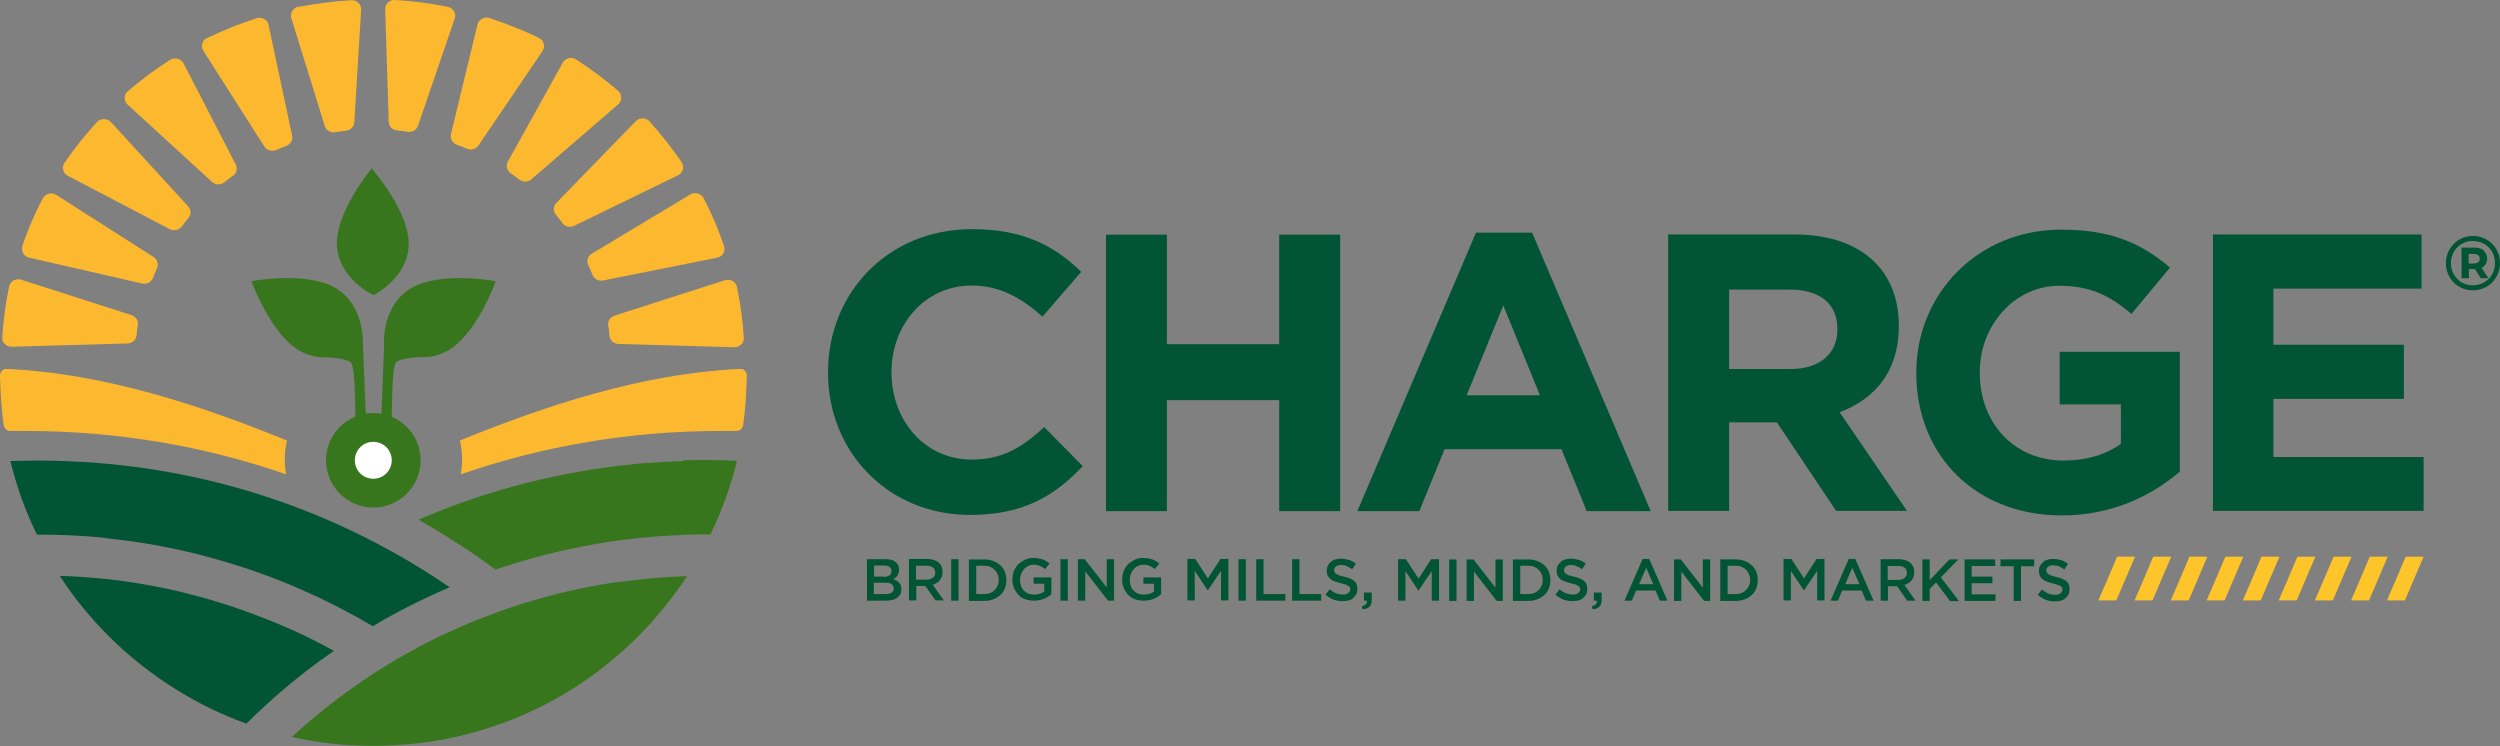 <?xml version="1.0" encoding="UTF-8"?>
<!DOCTYPE svg PUBLIC "-//W3C//DTD SVG 1.1//EN" "http://www.w3.org/Graphics/SVG/1.1/DTD/svg11.dtd">
<!-- Creator: CorelDRAW X6 -->
<svg xmlns="http://www.w3.org/2000/svg" xml:space="preserve" width="9.885in" height="2.95in" version="1.1" style="shape-rendering:geometricPrecision; text-rendering:geometricPrecision; image-rendering:optimizeQuality; fill-rule:evenodd; clip-rule:evenodd"
viewBox="0 0 9885 2950"
 xmlns:xlink="http://www.w3.org/1999/xlink">
 <rect x="0" y="0" width="9885" height="2950" fill="#808080" stroke="none"/>
 <defs>
  <style type="text/css">
   <![CDATA[
    .fil0 {fill:#015435}
    .fil2 {fill:#FCB82E}
    .fil5 {fill:#FEC52B}
    .fil1 {fill:#37761D}
    .fil3 {fill:white}
    .fil4 {fill:#015435;fill-rule:nonzero}
   ]]>
  </style>
 </defs>
 <g id="Layer_x0020_1">
  <g id="_1047776560">
   <path class="fil0" d="M419 2128c55,6 110,13 164,22 120,20 239,49 355,86 17,5 34,11 52,17 58,20 115,41 171,65 3,1 6,3 9,4 27,12 54,24 81,36 76,36 151,75 223,118 97,-58 199,-109 304,-154 -367,-251 -787,-414 -1230,-474 -44,-6 -89,-11 -133,-15l0 0c-53,-5 -107,-8 -161,-10 -32,-1 -65,-2 -97,-2 -39,0 -77,1 -116,2 25,102 60,199 105,291 4,0 7,0 11,0 77,0 153,3 228,10 12,1 23,2 35,3z"/>
   <path class="fil1" d="M2442 2301l0 0c-37,5 -74,12 -111,19 -56,11 -111,23 -166,38l0 0c-18,5 -36,10 -54,15 -61,18 -121,38 -180,61 -27,10 -54,21 -81,32 -35,15 -69,30 -103,46 -41,19 -81,40 -120,62 -7,4 -14,8 -22,12 -45,25 -88,51 -131,79 -29,19 -58,39 -86,59 -7,5 -14,10 -21,15 -74,54 -145,112 -213,175 102,23 209,35 318,35 2,0 4,0 5,0 41,0 83,-2 123,-5 67,-5 132,-15 196,-29 61,-13 121,-31 179,-51 98,-35 191,-80 279,-134 46,-29 91,-60 133,-93 75,-59 145,-125 207,-197 44,-51 85,-105 123,-162l0 0 0 0c-92,3 -183,11 -274,24z"/>
   <path class="fil1" d="M2700 1823c-54,2 -108,5 -161,9 -14,1 -27,2 -40,4 -285,29 -562,99 -826,211 -6,3 -12,5 -18,8 70,40 138,82 205,127 34,23 67,46 99,70 45,-15 90,-29 135,-42 91,-26 184,-46 278,-62 66,-11 132,-19 199,-25 23,-2 46,-4 69,-5 51,-3 102,-5 153,-5 5,0 11,0 16,0 45,-92 80,-189 105,-291 -40,-2 -81,-3 -121,-3 -31,0 -61,0 -91,1z"/>
   <path class="fil0" d="M1321 2574c-72,-40 -146,-76 -223,-108 -27,-11 -54,-22 -81,-32 -59,-23 -119,-43 -180,-61 -15,-5 -31,-9 -46,-13l0 0c-23,-6 -46,-12 -69,-18 -69,-17 -140,-30 -211,-41l0 0c-54,-8 -109,-14 -164,-18 -37,-3 -74,-5 -111,-6 22,33 45,66 69,97 33,42 68,83 105,121 48,50 99,96 153,138 43,33 87,65 133,93 87,54 180,100 278,135 57,-56 116,-110 177,-160 52,-43 105,-83 160,-121 3,-2 7,-5 10,-7z"/>
   <path class="fil1" d="M1476 674c0,0 141,162 140,291 -1,131 -135,200 -135,200l-4 2 -4 -2c0,0 -136,-65 -141,-196 -5,-129 131,-294 131,-295l7 -8 7 8zm42 688c0,-7 -7,-153 105,-221 112,-69 325,-31 326,-31l11 2 -4 10c0,1 -74,205 -190,267 -17,9 -34,15 -51,19 -11,2 -23,4 -34,4l-1 0c-7,0 -13,0 -20,0l-1 0c0,0 -63,2 -91,18 -25,14 -18,332 -18,333l0 9 -47 0 16 -412zm-188 -221c111,68 105,213 105,221l16 389 -47 0 0 -9c0,-1 7,-296 -18,-311 -29,-16 -91,-18 -91,-18l-1 0c-6,0 -13,0 -20,0l-9 0 1 -1c-9,-1 -18,-2 -27,-4 -17,-4 -34,-10 -51,-19 -115,-63 -189,-267 -190,-267l-4 -10 11 -2c1,0 214,-38 326,31z"/>
   <path class="fil2" d="M1181 27c68,-13 137,-22 208,-26 11,-1 21,3 28,10 8,8 11,17 11,27l-27 445c-1,18 -15,32 -33,34 -14,2 -29,3 -43,6 -18,3 -36,-8 -41,-25l-132 -426c-3,-10 -2,-20 4,-29 6,-9 14,-15 24,-17z"/>
   <path class="fil2" d="M820 150c62,-30 127,-56 194,-78 10,-3 21,-2 30,3 9,5 16,13 18,24l93 437c4,17 -6,34 -23,41 -13,5 -27,11 -40,16 -17,7 -37,2 -47,-14l-241 -378c-6,-9 -7,-19 -4,-29 3,-10 9,-18 19,-22z"/>
   <path class="fil2" d="M505 361c52,-45 108,-86 167,-124 9,-6 19,-7 30,-5 11,3 19,9 24,19l206 399c8,16 4,35 -11,45 -12,8 -23,17 -34,26 -14,11 -35,11 -49,-2l-333 -305c-8,-7 -12,-16 -12,-27 0,-10 4,-19 12,-26z"/>
   <path class="fil2" d="M255 644c39,-57 82,-111 128,-161 7,-8 17,-12 28,-12 11,0 20,4 28,12l305 333c12,13 13,32 1,46 -9,11 -18,22 -26,33 -11,15 -31,19 -48,11l-403 -211c-10,-5 -16,-13 -18,-23 -3,-10 -1,-20 5,-29z"/>
   <path class="fil2" d="M88 973c22,-65 49,-128 81,-188 5,-9 13,-16 24,-19 11,-3 21,-1 30,5l384 245c15,10 21,28 14,44 -6,13 -11,26 -16,39 -7,17 -25,26 -43,22l-446 -102c-10,-2 -19,-8 -24,-17 -5,-9 -6,-19 -3,-29z"/>
   <path class="fil2" d="M9 1335c4,-69 13,-136 27,-202 2,-10 8,-19 18,-24 9,-5 20,-6 30,-3l436 140c17,6 28,22 25,39 -2,10 -3,20 -4,30 0,4 -1,7 -1,11 -2,18 -17,32 -36,32l-457 13c-11,0 -20,-3 -28,-11 -8,-8 -11,-17 -10,-27z"/>
   <path class="fil2" d="M2783 785c31,60 58,123 80,188 3,10 2,20 -3,29 -5,9 -14,15 -25,17l-450 90c-18,4 -35,-6 -42,-22 -5,-13 -11,-26 -17,-39 -8,-17 -2,-36 14,-45l389 -234c9,-5 19,-7 30,-4 10,3 18,9 23,18z"/>
   <path class="fil2" d="M2567 479c46,51 89,105 128,162 6,9 8,19 5,29 -3,10 -9,18 -19,23l-411 200c-16,8 -36,3 -46,-11 -9,-11 -17,-22 -26,-33 -12,-14 -11,-34 2,-47l314 -323c7,-8 17,-11 27,-11 11,0 20,4 27,12z"/>
   <path class="fil2" d="M2278 235c58,38 114,79 166,124 8,7 12,16 12,27 0,11 -4,20 -12,27l-343 296c-14,12 -33,12 -48,1 -11,-9 -23,-17 -34,-25 -15,-11 -20,-30 -11,-46l217 -391c5,-9 13,-15 24,-18 10,-3 20,-1 29,5z"/>
   <path class="fil2" d="M1937 72c67,22 132,48 194,78 10,5 16,13 19,23 3,10 1,20 -5,29l-253 373c-10,15 -29,20 -46,13 -13,-6 -27,-11 -40,-16 -17,-6 -27,-24 -23,-42l105 -433c2,-10 9,-18 18,-23 9,-5 20,-6 30,-3z"/>
   <path class="fil2" d="M1562 0c71,4 140,13 208,27 11,2 19,8 25,17 5,9 7,19 3,29l-145 424c-6,17 -23,27 -41,24 -10,-2 -21,-3 -31,-4 -4,0 -8,-1 -11,-1 -19,-2 -33,-17 -33,-35l-14 -444c0,-10 3,-20 11,-27 8,-7 17,-11 28,-10z"/>
   <path class="fil2" d="M1818 1742c336,-137 716,-264 1101,-283l15 0c4,1 7,4 10,6 6,6 9,12 9,20 -2,66 -5,132 -15,198 -2,7 -6,13 -12,17 -4,3 -9,4 -14,4 -10,0 -57,0 -62,0 -360,0 -705,60 -1024,170l-4 1c3,-19 5,-37 5,-57 0,-27 -3,-53 -9,-78z"/>
   <path class="fil2" d="M2941 1337c-4,-69 -13,-136 -27,-202 -2,-10 -8,-19 -18,-24 -9,-5 -20,-6 -30,-3l-436 140c-17,6 -28,22 -25,39 2,10 3,20 4,30 0,4 1,7 1,11 2,18 17,32 36,32l457 13c11,0 20,-3 28,-11 8,-8 11,-17 10,-27z"/>
   <path class="fil2" d="M1135 1742c-336,-137 -716,-264 -1101,-283l-15 0c-4,1 -7,4 -10,6 -6,6 -9,12 -9,20 2,66 5,132 15,198 2,7 6,13 12,17 4,3 9,4 14,4 10,0 57,0 62,0 360,0 705,60 1024,170l4 1c-3,-19 -5,-37 -5,-57 0,-27 3,-53 9,-78z"/>
   <path class="fil1" d="M1476 1633c103,0 187,84 187,187 0,103 -84,187 -187,187 -103,0 -187,-84 -187,-187 0,-103 84,-187 187,-187z"/>
   <path class="fil3" d="M1476 1747c40,0 73,32 73,73 0,40 -32,73 -73,73 -40,0 -73,-32 -73,-73 0,-40 32,-73 73,-73z"/>
   <path class="fil0" d="M9702 964c19,-19 46,-31 76,-31 30,0 57,12 76,31 19,19 31,46 31,76 0,30 -12,57 -31,77 -19,19 -46,31 -76,31 -30,0 -57,-12 -76,-31 -19,-19 -31,-46 -31,-76 0,-30 12,-57 31,-76zm14 139c15,16 37,25 62,25 25,0 46,-10 62,-25 16,-16 25,-38 25,-63 0,-25 -9,-47 -25,-62 -15,-15 -37,-25 -62,-25 -25,0 -46,9 -62,25 -16,16 -25,38 -25,62 0,25 9,47 25,62zm104 -112c9,8 14,18 14,31 0,9 -2,17 -6,23 -4,6 -9,11 -16,14l27 41 -30 0 -23 -36 -24 0 0 36 -29 0 0 -121 51 0c16,0 29,4 37,11zm-59 13l0 38 20 0c8,0 14,-2 18,-5 4,-3 6,-8 6,-14 0,-6 -2,-11 -6,-14 -4,-3 -10,-5 -18,-5l-20 0z"/>
   <path class="fil4" d="M4282 1844l-153 -155c-86,78 -162,128 -287,128 -187,0 -317,-156 -317,-344l0 -3c0,-187 133,-341 317,-341 109,0 195,47 280,123l153 -177c-102,-100 -225,-169 -431,-169 -336,0 -570,255 -570,565l0 3c0,314 239,562 561,562 211,0 336,-75 448,-195zm1017 177l0 -1093 -241 0 0 433 -444 0 0 -433 -241 0 0 1093 241 0 0 -439 444 0 0 439 241 0zm1228 0l-469 -1101 -222 0 -469 1101 245 0 100 -245 462 0 100 245 252 0zm-437 -458l-291 0 145 -355 145 355zm1451 458l-267 -391c139,-52 234,-162 234,-339l0 -3c0,-225 -155,-361 -412,-361l-500 0 0 1093 241 0 0 -350 189 0 234 350 281 0zm-276 -717c0,92 -67,155 -184,155l-244 0 0 -314 239 0c117,0 189,53 189,156l0 3zm1354 562l0 -475 -475 0 0 208 242 0 0 156c-61,44 -139,66 -227,66 -194,0 -331,-147 -331,-347l0 -3c0,-186 139,-341 314,-341 127,0 202,41 286,111l152 -183c-114,-97 -233,-150 -430,-150 -331,0 -573,255 -573,565l0 3c0,323 234,562 575,562 200,0 355,-78 467,-173zm964 155l0 -214 -594 0 0 -230 516 0 0 -214 -516 0 0 -222 586 0 0 -214 -825 0 0 1093 833 0z"/>
   <path class="fil4" d="M3501 2211l-73 0 0 164 76 0c9,0 17,-1 25,-3 7,-2 14,-5 19,-9 5,-4 9,-9 12,-14 3,-6 4,-12 4,-19 0,-6 -1,-11 -2,-15 -2,-4 -4,-8 -7,-11 -3,-3 -6,-6 -10,-8 -4,-2 -8,-4 -13,-6 3,-2 6,-3 9,-6 3,-2 5,-5 7,-8 2,-3 4,-6 5,-10 1,-4 2,-8 2,-13 0,-13 -5,-23 -14,-31 -10,-8 -23,-11 -39,-11zm-6 69l-39 0 0 -44 41 0c9,0 16,2 21,6 5,4 7,9 7,16 0,8 -3,13 -8,17 -6,4 -13,6 -22,6zm8 69l-48 0 0 -45 46 0c11,0 20,2 25,6 5,4 8,9 8,16 0,7 -3,13 -8,17 -6,4 -13,6 -23,6zm229 25l-44 -62c6,-2 11,-4 16,-7 5,-3 9,-6 12,-11 3,-4 6,-9 8,-14 2,-5 3,-12 3,-18 0,-8 -1,-15 -4,-22 -3,-6 -7,-12 -12,-16 -5,-4 -12,-8 -19,-10 -8,-2 -16,-4 -25,-4l-73 0 0 164 29 0 0 -57 36 0 40 57 34 0zm-34 -110c0,8 -3,15 -9,20 -6,5 -14,8 -25,8l-42 0 0 -55 42 0c11,0 19,2 25,7 6,5 9,11 9,21zm63 -53l0 164 29 0 0 -164 -29 0zm218 82c0,-12 -2,-22 -6,-32 -4,-10 -10,-19 -18,-26 -8,-7 -17,-13 -28,-17 -11,-4 -22,-6 -35,-6l-61 0 0 164 61 0c13,0 25,-2 35,-6 11,-4 20,-10 28,-17 8,-7 14,-16 18,-26 4,-10 6,-21 6,-32zm-30 0c0,8 -1,16 -4,22 -3,7 -7,13 -12,18 -5,5 -11,9 -18,12 -7,3 -15,4 -23,4l-32 0 0 -112 32 0c9,0 16,1 23,4 7,3 13,7 18,12 5,5 9,11 12,18 3,7 4,14 4,22zm208 59l0 -69 -70 0 0 25 42 0 0 31c-5,4 -11,7 -18,9 -7,2 -14,3 -22,3 -8,0 -16,-1 -23,-4 -7,-3 -13,-7 -18,-12 -5,-5 -9,-11 -11,-19 -3,-7 -4,-15 -4,-23 0,-8 1,-15 4,-23 3,-7 6,-13 11,-19 5,-5 10,-10 17,-13 6,-3 13,-5 21,-5 5,0 10,0 14,1 4,1 8,2 12,4 4,1 7,3 10,5 3,2 6,5 10,7l18 -22c-4,-4 -9,-7 -13,-9 -4,-3 -9,-5 -14,-7 -5,-2 -10,-3 -16,-4 -6,-1 -12,-2 -20,-2 -12,0 -24,2 -34,7 -10,5 -19,11 -27,18 -7,8 -13,17 -17,27 -4,10 -6,21 -6,33 0,12 2,23 6,33 4,10 10,19 17,27 7,8 16,14 27,18 10,4 22,6 35,6 7,0 14,-1 21,-2 7,-1 13,-3 18,-5 6,-2 11,-5 16,-8 5,-3 9,-6 13,-10zm36 -141l0 164 29 0 0 -164 -29 0zm184 113l-88 -113 -27 0 0 164 29 0 0 -116 90 116 24 0 0 -164 -29 0 0 113zm214 28l0 -69 -70 0 0 25 42 0 0 31c-5,4 -11,7 -18,9 -7,2 -14,3 -22,3 -8,0 -16,-1 -23,-4 -7,-3 -13,-7 -18,-12 -5,-5 -9,-11 -11,-19 -3,-7 -4,-15 -4,-23 0,-8 1,-15 4,-23 3,-7 6,-13 11,-19 5,-5 10,-10 17,-13 6,-3 13,-5 21,-5 5,0 10,0 14,1 4,1 8,2 12,4 4,1 7,3 10,5 3,2 6,5 10,7l18 -22c-4,-4 -9,-7 -13,-9 -4,-3 -9,-5 -14,-7 -5,-2 -10,-3 -16,-4 -6,-1 -12,-2 -20,-2 -12,0 -24,2 -34,7 -10,5 -19,11 -27,18 -7,8 -13,17 -17,27 -4,10 -6,21 -6,33 0,12 2,23 6,33 4,10 10,19 17,27 7,8 16,14 27,18 10,4 22,6 35,6 7,0 14,-1 21,-2 7,-1 13,-3 18,-5 6,-2 11,-5 16,-8 5,-3 9,-6 13,-10zm237 -95l0 117 29 0 0 -164 -31 0 -50 77 -50 -77 -31 0 0 164 29 0 0 -117 51 77 1 0 52 -77zm69 -46l0 164 29 0 0 -164 -29 0zm70 164l115 0 0 -26 -86 0 0 -138 -29 0 0 164zm142 0l115 0 0 -26 -86 0 0 -138 -29 0 0 164zm166 -121c0,-5 2,-10 7,-14 5,-4 11,-6 20,-6 7,0 15,1 22,4 7,3 15,7 22,13l15 -22c-8,-7 -17,-12 -27,-15 -10,-3 -20,-5 -32,-5 -8,0 -16,1 -22,3 -7,2 -13,5 -18,10 -5,4 -9,9 -12,15 -3,6 -4,12 -4,20 0,8 1,14 4,19 2,5 6,10 11,14 5,4 10,7 17,9 7,2 15,5 23,7 8,2 14,4 19,5 5,2 9,4 11,5 3,2 5,4 6,6 1,2 2,5 2,8 0,6 -3,11 -8,15 -5,4 -12,6 -21,6 -10,0 -19,-2 -28,-5 -8,-4 -16,-9 -24,-16l-17 21c10,9 21,15 32,20 12,4 24,6 36,6 9,0 16,-1 24,-3 7,-2 13,-5 18,-10 5,-4 9,-9 12,-15 3,-6 4,-13 4,-21 0,-7 -1,-13 -3,-18 -2,-5 -6,-10 -10,-13 -4,-4 -10,-7 -17,-10 -7,-3 -14,-5 -23,-7 -8,-2 -14,-4 -19,-5 -5,-2 -9,-4 -12,-6 -3,-2 -5,-4 -6,-7 -1,-2 -2,-5 -2,-8zm110 143l3 12c12,-1 21,-4 27,-10 6,-6 9,-15 9,-29l0 -27 -31 0 0 32 12 0c1,12 -6,19 -20,22zm276 -139l0 117 29 0 0 -164 -31 0 -50 77 -50 -77 -31 0 0 164 29 0 0 -117 51 77 1 0 52 -77zm69 -46l0 164 29 0 0 -164 -29 0zm184 113l-88 -113 -27 0 0 164 29 0 0 -116 90 116 24 0 0 -164 -29 0 0 113zm216 -32c0,-12 -2,-22 -6,-32 -4,-10 -10,-19 -18,-26 -8,-7 -17,-13 -28,-17 -11,-4 -22,-6 -35,-6l-61 0 0 164 61 0c13,0 25,-2 35,-6 11,-4 20,-10 28,-17 8,-7 14,-16 18,-26 4,-10 6,-21 6,-32zm-30 0c0,8 -1,16 -4,22 -3,7 -7,13 -12,18 -5,5 -11,9 -18,12 -7,3 -15,4 -23,4l-32 0 0 -112 32 0c9,0 16,1 23,4 7,3 13,7 18,12 5,5 9,11 12,18 3,7 4,14 4,22zm84 -39c0,-5 2,-10 7,-14 5,-4 11,-6 20,-6 7,0 15,1 22,4 7,3 15,7 22,13l15 -22c-8,-7 -17,-12 -27,-15 -10,-3 -20,-5 -32,-5 -8,0 -16,1 -22,3 -7,2 -13,5 -18,10 -5,4 -9,9 -12,15 -3,6 -4,12 -4,20 0,8 1,14 4,19 2,5 6,10 11,14 5,4 10,7 17,9 7,2 15,5 23,7 8,2 14,4 19,5 5,2 9,4 11,5 3,2 5,4 6,6 1,2 2,5 2,8 0,6 -3,11 -8,15 -5,4 -12,6 -21,6 -10,0 -19,-2 -28,-5 -8,-4 -16,-9 -24,-16l-17 21c10,9 21,15 32,20 12,4 24,6 36,6 9,0 16,-1 24,-3 7,-2 13,-5 18,-10 5,-4 9,-9 12,-15 3,-6 4,-13 4,-21 0,-7 -1,-13 -3,-18 -2,-5 -6,-10 -10,-13 -4,-4 -10,-7 -17,-10 -7,-3 -14,-5 -23,-7 -8,-2 -14,-4 -19,-5 -5,-2 -9,-4 -12,-6 -3,-2 -5,-4 -6,-7 -1,-2 -2,-5 -2,-8zm110 143l3 12c12,-1 21,-4 27,-10 6,-6 9,-15 9,-29l0 -27 -31 0 0 32 12 0c1,12 -6,19 -20,22zm228 -187l-27 0 -72 165 29 0 17 -40 77 0 17 40 30 0 -72 -165zm15 100l-56 0 28 -65 28 65zm197 15l-88 -113 -27 0 0 164 29 0 0 -116 90 116 24 0 0 -164 -29 0 0 113zm216 -32c0,-12 -2,-22 -6,-32 -4,-10 -10,-19 -18,-26 -8,-7 -17,-13 -28,-17 -11,-4 -22,-6 -35,-6l-61 0 0 164 61 0c13,0 25,-2 35,-6 11,-4 20,-10 28,-17 8,-7 14,-16 18,-26 4,-10 6,-21 6,-32zm-30 0c0,8 -1,16 -4,22 -3,7 -7,13 -12,18 -5,5 -11,9 -18,12 -7,3 -15,4 -23,4l-32 0 0 -112 32 0c9,0 16,1 23,4 7,3 13,7 18,12 5,5 9,11 12,18 3,7 4,14 4,22zm265 -36l0 117 29 0 0 -164 -31 0 -50 77 -50 -77 -31 0 0 164 29 0 0 -117 51 77 1 0 52 -77zm152 -47l-27 0 -72 165 29 0 17 -40 77 0 17 40 30 0 -72 -165zm15 100l-56 0 28 -65 28 65zm222 65l-44 -62c6,-2 11,-4 16,-7 5,-3 9,-6 12,-11 3,-4 6,-9 8,-14 2,-5 3,-12 3,-18 0,-8 -1,-15 -4,-22 -3,-6 -7,-12 -12,-16 -5,-4 -12,-8 -19,-10 -8,-2 -16,-4 -25,-4l-73 0 0 164 29 0 0 -57 36 0 40 57 34 0zm-34 -110c0,8 -3,15 -9,20 -6,5 -14,8 -25,8l-42 0 0 -55 42 0c11,0 19,2 25,7 6,5 9,11 9,21zm135 17l68 -70 -35 0 -78 82 0 -82 -29 0 0 164 29 0 0 -47 25 -26 56 74 35 0 -71 -93zm214 -70l-121 0 0 164 122 0 0 -26 -94 0 0 -44 82 0 0 -26 -82 0 0 -42 93 0 0 -26zm102 27l52 0 0 -27 -133 0 0 27 52 0 0 137 29 0 0 -137zm100 16c0,-5 2,-10 7,-14 5,-4 11,-6 20,-6 7,0 15,1 22,4 7,3 15,7 22,13l15 -22c-8,-7 -17,-12 -27,-15 -10,-3 -20,-5 -32,-5 -8,0 -16,1 -22,3 -7,2 -13,5 -18,10 -5,4 -9,9 -12,15 -3,6 -4,12 -4,20 0,8 1,14 4,19 2,5 6,10 11,14 5,4 10,7 17,9 7,2 15,5 23,7 8,2 14,4 19,5 5,2 9,4 11,5 3,2 5,4 6,6 1,2 2,5 2,8 0,6 -3,11 -8,15 -5,4 -12,6 -21,6 -10,0 -19,-2 -28,-5 -8,-4 -16,-9 -24,-16l-17 21c10,9 21,15 32,20 12,4 24,6 36,6 9,0 16,-1 24,-3 7,-2 13,-5 18,-10 5,-4 9,-9 12,-15 3,-6 4,-13 4,-21 0,-7 -1,-13 -3,-18 -2,-5 -6,-10 -10,-13 -4,-4 -10,-7 -17,-10 -7,-3 -14,-5 -23,-7 -8,-2 -14,-4 -19,-5 -5,-2 -9,-4 -12,-6 -3,-2 -5,-4 -6,-7 -1,-2 -2,-5 -2,-8z"/>
   <path class="fil5" d="M8585 2201l-74 173 -71 0c25,-58 50,-115 74,-173l71 0z"/>
   <path class="fil5" d="M8728 2201l-74 173 -71 0c25,-58 50,-115 74,-173l71 0z"/>
   <path class="fil5" d="M8870 2201l-74 173 -71 0c25,-58 50,-115 74,-173l71 0z"/>
   <path class="fil5" d="M9013 2201l-74 173 -71 0c25,-58 50,-115 74,-173l71 0z"/>
   <path class="fil5" d="M9155 2201l-74 173 -71 0c25,-58 50,-115 74,-173l71 0z"/>
   <path class="fil5" d="M9298 2201l-74 173 -71 0c25,-58 50,-115 74,-173l71 0z"/>
   <path class="fil5" d="M9441 2201l-74 173 -71 0c25,-58 50,-115 74,-173l71 0z"/>
   <path class="fil5" d="M9583 2201l-74 173 -71 0c25,-58 50,-115 74,-173l71 0z"/>
   <path class="fil5" d="M8442 2201l-74 173 -71 0c25,-58 50,-115 74,-173l71 0z"/>
  </g>
 </g>
</svg>
